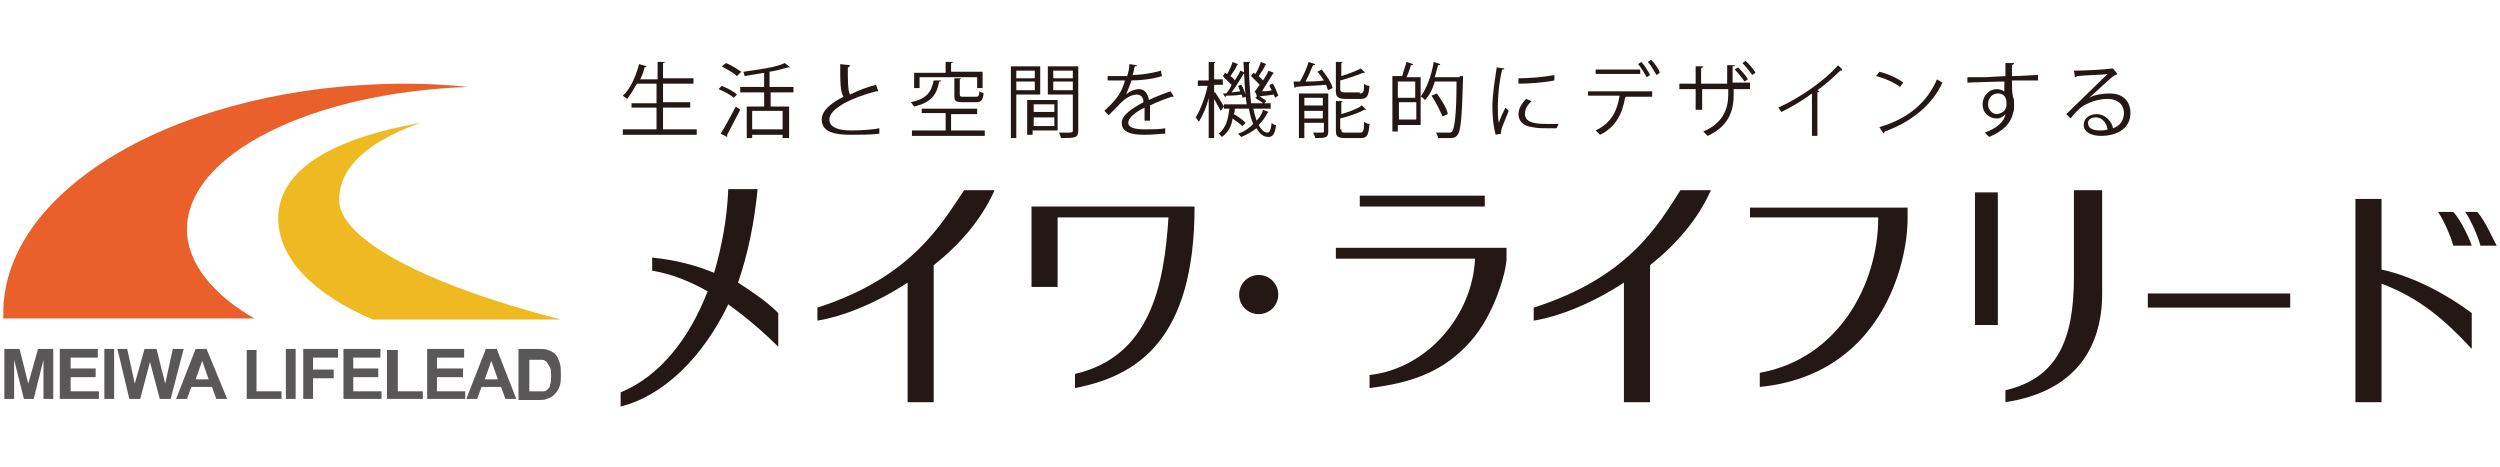 <?xml version="1.0" encoding="utf-8"?>
<!-- Generator: Adobe Illustrator 19.1.0, SVG Export Plug-In . SVG Version: 6.00 Build 0)  -->
<svg version="1.1" id="レイヤー_1" xmlns="http://www.w3.org/2000/svg" xmlns:xlink="http://www.w3.org/1999/xlink" x="0px"
	 y="0px" width="230px" height="43px" viewBox="0 0 230 43" style="enable-background:new 0 0 230 43;" xml:space="preserve">
<style type="text/css">
	.st0{fill:#231815;}
	.st1{fill:#595758;}
	.st2{fill:#EA602A;}
	.st3{fill:#EFB922;}
</style>
<g>
	<path class="st0" d="M61,11.9h3.1v0.5h-6.8v-0.5h3.1v-2h-2.3V9.5h2.3V7.7h-1.8c-0.3,0.5-0.6,1-0.9,1.4c-0.1-0.1-0.3-0.2-0.4-0.3
		C58,8.2,58.5,7,58.8,5.9l0.7,0.2c0,0-0.1,0.1-0.2,0.1c-0.1,0.4-0.2,0.7-0.4,1.1h1.6V5.7l0.7,0c0,0-0.1,0.1-0.2,0.1v1.4h2.8v0.5H61
		v1.7h2.5v0.5H61V11.9z"/>
	<path class="st0" d="M66.4,7.9c0.5,0.2,1.1,0.5,1.4,0.8L67.5,9c-0.3-0.3-0.9-0.6-1.4-0.8L66.4,7.9z M66.3,12.3
		c0.4-0.6,0.9-1.6,1.4-2.5l0.4,0.3c-0.4,0.8-0.9,1.7-1.2,2.3c0,0,0,0.1,0,0.1c0,0,0,0.1,0,0.1L66.3,12.3z M66.8,5.8
		c0.5,0.2,1.1,0.6,1.4,0.8L67.8,7c-0.3-0.3-0.9-0.6-1.4-0.9L66.8,5.8z M73.1,8.5h-2.2v1.3h1.7v2.9H72v-0.3h-2.8v0.3h-0.5V9.8h1.6
		V8.5h-2.2V8h2.2V6.7c-0.6,0.1-1.2,0.2-1.8,0.3c0-0.1-0.1-0.3-0.1-0.4c1.4-0.2,3-0.4,3.8-0.8l0.5,0.4c0,0,0,0-0.2,0
		c-0.4,0.1-1,0.3-1.7,0.4V8h2.2V8.5z M72,10.2h-2.8v1.7H72V10.2z"/>
	<path class="st0" d="M80.8,8.4C80.8,8.4,80.7,8.4,80.8,8.4c-0.1,0-0.2,0-0.2,0C78.3,9,76.3,10,76.3,11c0,0.7,0.8,1,2,1
		c1.2,0,2.1-0.1,2.6-0.2l0,0.5c-0.7,0.1-1.8,0.1-2.7,0.1c-1.5,0-2.6-0.3-2.6-1.4c0-0.8,0.8-1.5,2-2.1c-0.3-0.5-0.3-1.3-0.3-3L78.2,6
		c0,0.1-0.1,0.2-0.2,0.2c0,1.3,0,2.1,0.2,2.5C79,8.3,79.8,8,80.6,7.8L80.8,8.4z"/>
	<path class="st0" d="M86.6,7.4c0,0.1-0.1,0.1-0.2,0.1c-0.2,1.1-0.6,1.9-2.3,2.3c-0.1-0.1-0.2-0.3-0.3-0.4c1.5-0.3,1.9-1,2.1-2
		L86.6,7.4z M87.5,10.4V12h3.1v0.5h-6.7V12H87v-1.6h-2.2V10h5.1v0.5H87.5z M84.6,7.1v1h-0.5V6.7H87V5.7l0.7,0c0,0-0.1,0.1-0.2,0.1
		v0.8h2.9v1.5h-0.5v-1H84.6z M87.8,7.2l0.6,0c0,0,0,0.1-0.1,0.1v1.4c0,0.2,0.1,0.2,0.4,0.2h1.1c0.2,0,0.3-0.1,0.3-0.5
		c0.1,0.1,0.3,0.1,0.4,0.2c-0.1,0.6-0.2,0.8-0.7,0.8h-1.2c-0.7,0-0.8-0.1-0.8-0.6V7.2z"/>
	<path class="st0" d="M95.7,8.7h-2.2v4H93V6.1h2.7V8.7z M95.2,6.5h-1.7v0.7h1.7V6.5z M93.5,8.3h1.7V7.5h-1.7V8.3z M97.4,12h-2.4v0.4
		h-0.5V9.2h2.8V12z M97,9.6h-1.9v0.7H97V9.6z M95.1,11.6H97v-0.8h-1.9V11.6z M99.2,6.1V12c0,0.7-0.3,0.7-1.6,0.7
		c0-0.1-0.1-0.4-0.2-0.5c0.2,0,0.5,0,0.7,0c0.5,0,0.6,0,0.6-0.2V8.7h-2.3V6.1H99.2z M98.7,6.5h-1.8v0.7h1.8V6.5z M96.9,8.3h1.8V7.5
		h-1.8V8.3z"/>
	<path class="st0" d="M108,8.9C108,8.9,108,9,108,8.9c-0.1,0-0.1,0-0.2,0c-0.6,0.2-1.4,0.5-2,0.8c0,0.2,0,0.4,0,0.6
		c0,0.2,0,0.5,0,0.8l-0.5,0c0-0.3,0-0.6,0-0.9c0-0.1,0-0.2,0-0.3c-0.8,0.4-1.5,0.9-1.5,1.4c0,0.4,0.5,0.6,1.5,0.6
		c0.7,0,1.4,0,1.9-0.1l0,0.5c-0.4,0-1.1,0.1-1.9,0.1c-1.4,0-2.1-0.3-2.1-1.1c0-0.7,0.9-1.3,2-1.9c0-0.5-0.3-0.7-0.6-0.7
		c-0.5,0-1.1,0.3-1.8,1.1c-0.2,0.2-0.5,0.5-0.8,0.8l-0.4-0.4c0.7-0.7,1.5-1.3,1.9-2.8l-0.4,0h-1.2V7c0.5,0,1,0,1.3,0l0.5,0
		c0.1-0.3,0.2-0.7,0.2-1.1l0.7,0.1c0,0.1-0.1,0.1-0.2,0.1c-0.1,0.3-0.1,0.6-0.2,0.8c0.5,0,1.6-0.1,2.6-0.4l0.1,0.5
		c-0.9,0.3-2.1,0.4-2.8,0.4c-0.2,0.6-0.4,1-0.5,1.3h0c0.3-0.3,0.8-0.5,1.2-0.5c0.5,0,0.8,0.4,0.9,1c0.6-0.3,1.4-0.6,2-0.8L108,8.9z"
		/>
	<path class="st0" d="M111.8,8.5c0.2,0.3,0.7,1.1,0.8,1.3l-0.3,0.4c-0.1-0.2-0.4-0.7-0.6-1.1v3.6h-0.5V9c-0.2,0.9-0.6,1.7-0.9,2.2
		c-0.1-0.1-0.2-0.3-0.3-0.4c0.4-0.6,0.9-1.9,1.1-2.9h-0.9V7.4h1V5.7l0.6,0c0,0,0,0.1-0.1,0.1v1.5h0.8v0.5h-0.8V8.5z M115.3,10
		c0.1,0.4,0.2,0.8,0.3,1.1c0.3-0.3,0.5-0.6,0.6-1l0.5,0.2c0,0-0.1,0.1-0.1,0.1c-0.2,0.4-0.5,0.8-0.8,1.1c0.2,0.4,0.5,0.7,0.8,0.7
		c0.2,0,0.3-0.2,0.4-0.9c0.1,0.1,0.2,0.2,0.4,0.2c-0.1,0.8-0.3,1.1-0.7,1.1c-0.5,0-0.8-0.3-1.1-0.8c-0.4,0.3-0.9,0.6-1.4,0.8
		c-0.1-0.1-0.2-0.2-0.3-0.3c0.6-0.2,1-0.5,1.4-0.9c-0.2-0.4-0.3-0.9-0.4-1.4h-1.3c0,0.2,0,0.3-0.1,0.5c0.4,0.2,0.8,0.5,1.1,0.8
		l-0.3,0.3c-0.2-0.2-0.5-0.4-0.9-0.7c-0.1,0.7-0.4,1.3-1,1.7c-0.1-0.1-0.2-0.3-0.3-0.3c0.7-0.5,0.9-1.4,1-2.3h-0.5V9.6h2.1
		c-0.2-1.1-0.2-2.4-0.3-3.9l0.6,0c0,0,0,0.1-0.1,0.1c0,1.4,0.1,2.7,0.2,3.7h1.1c-0.2-0.2-0.5-0.3-0.7-0.5l0.2-0.2
		c0.3,0.1,0.7,0.4,0.8,0.5l-0.2,0.2h0.6V10H115.3z M112.5,8.6l0.3,0c0.2-0.2,0.4-0.5,0.5-0.8c-0.2-0.2-0.5-0.5-0.8-0.8l0.2-0.3
		c0.1,0,0.1,0.1,0.2,0.1c0.2-0.3,0.4-0.8,0.5-1.1l0.5,0.2c0,0-0.1,0.1-0.1,0.1c-0.1,0.3-0.4,0.7-0.6,1c0.1,0.1,0.3,0.2,0.4,0.4
		c0.2-0.3,0.4-0.6,0.5-0.9l0.5,0.2c0,0-0.1,0.1-0.2,0.1c-0.3,0.5-0.7,1.2-1.1,1.7l0.8-0.1c-0.1-0.2-0.1-0.3-0.2-0.5l0.3-0.1
		c0.2,0.3,0.4,0.8,0.4,1.1l-0.3,0.1c0-0.1,0-0.2-0.1-0.3c-0.5,0.1-1,0.1-1.4,0.1c0,0.1,0,0.1-0.1,0.1L112.5,8.6z M115.4,8.5
		c0.1-0.2,0.3-0.4,0.5-0.7c-0.2-0.2-0.5-0.5-0.8-0.8l0.2-0.3l0.2,0.1c0.2-0.3,0.4-0.8,0.5-1.1l0.5,0.2c0,0-0.1,0.1-0.1,0.1
		c-0.1,0.3-0.4,0.7-0.6,1c0.1,0.1,0.3,0.3,0.4,0.4c0.2-0.3,0.4-0.6,0.5-0.9l0.5,0.2c0,0-0.1,0.1-0.1,0.1c-0.3,0.5-0.7,1.1-1,1.6
		c0.3,0,0.6,0,0.9-0.1c-0.1-0.2-0.2-0.3-0.2-0.5l0.3-0.1c0.2,0.3,0.4,0.8,0.5,1.1l-0.3,0.2c0-0.1-0.1-0.2-0.1-0.3
		c-0.5,0.1-1.1,0.1-1.4,0.2c0,0.1-0.1,0.1-0.1,0.1l-0.2-0.5L115.4,8.5z"/>
	<path class="st0" d="M121,5.9c0,0.1-0.1,0.1-0.2,0.1c-0.2,0.4-0.4,1-0.7,1.5c0.5,0,1.1,0,1.7-0.1c-0.2-0.3-0.4-0.6-0.6-0.8l0.4-0.2
		c0.4,0.5,0.9,1.2,1,1.7l-0.4,0.2c-0.1-0.1-0.1-0.3-0.2-0.5c-1,0.1-2.1,0.1-2.8,0.2c0,0.1-0.1,0.1-0.1,0.1L119,7.5l0.6,0
		c0.3-0.5,0.6-1.2,0.8-1.8L121,5.9z M122.2,8.6v3.5c0,0.6-0.3,0.6-1.2,0.6c0-0.1-0.1-0.3-0.2-0.5c0.2,0,0.4,0,0.6,0
		c0.3,0,0.4,0,0.4-0.1v-0.8H120v1.4h-0.5V8.6H122.2z M121.7,9H120v0.7h1.7V9z M120,10.9h1.7v-0.7H120V10.9z M125.1,8.6
		c0.3,0,0.4-0.1,0.4-0.9c0.1,0.1,0.3,0.2,0.5,0.2c-0.1,0.9-0.2,1.2-0.8,1.2h-1.4c-0.7,0-0.9-0.2-0.9-0.7V5.7l0.6,0
		c0,0.1,0,0.1-0.1,0.1v1.2c0.7-0.2,1.4-0.5,1.8-0.7l0.4,0.4c0,0,0,0-0.1,0c0,0,0,0-0.1,0c-0.5,0.2-1.3,0.5-2.1,0.7v0.8
		c0,0.2,0.1,0.3,0.4,0.3H125.1z M123.4,11.9c0,0.3,0.1,0.3,0.4,0.3h1.3c0.3,0,0.4-0.1,0.4-1c0.1,0.1,0.3,0.2,0.5,0.2
		c-0.1,1-0.2,1.3-0.8,1.3h-1.4c-0.7,0-0.9-0.1-0.9-0.7V9.3l0.6,0c0,0.1,0,0.1-0.1,0.1v1.1c0.7-0.2,1.5-0.5,1.9-0.8l0.4,0.4
		c0,0,0,0-0.1,0c0,0,0,0-0.1,0c-0.5,0.3-1.4,0.6-2.2,0.8V11.9z"/>
	<path class="st0" d="M129,7c0.1-0.4,0.3-0.9,0.4-1.3l0.6,0.2c0,0.1-0.1,0.1-0.2,0.1c-0.1,0.3-0.2,0.7-0.4,1.1h1.3v4.4h-2.1v0.6
		h-0.5V7H129z M130.2,7.5h-1.6V9h1.6V7.5z M128.7,11h1.6V9.4h-1.6V11z M134.3,7l0.3,0c0,0,0,0.1,0,0.2c-0.1,3.6-0.2,4.8-0.5,5.2
		c-0.2,0.3-0.4,0.3-0.9,0.3c-0.2,0-0.6,0-0.9,0c0-0.1-0.1-0.4-0.2-0.5c0.5,0,1,0,1.2,0c0.1,0,0.2,0,0.3-0.1c0.2-0.3,0.4-1.4,0.4-4.6
		H132c-0.2,0.7-0.5,1.3-0.9,1.7c-0.1-0.1-0.3-0.3-0.4-0.3c0.5-0.7,1-1.9,1.2-3.2l0.6,0.2c0,0.1-0.1,0.1-0.2,0.1
		c-0.1,0.4-0.2,0.7-0.3,1.1H134.3z M132.2,8.6c0.4,0.6,0.9,1.3,1,1.9l-0.5,0.2c-0.2-0.5-0.6-1.3-1-1.9L132.2,8.6z"/>
	<path class="st0" d="M138.4,6.3c0,0.1-0.1,0.1-0.2,0.1c-0.3,1.2-0.4,2.6-0.4,3.4c0,0.6,0,1.1,0.1,1.5c0.1-0.4,0.5-1.2,0.6-1.4
		l0.3,0.3c-0.3,0.8-0.5,1.2-0.6,1.5c0,0.1-0.1,0.2-0.1,0.4c0,0.1,0,0.2,0,0.2l-0.5,0.1c-0.2-0.7-0.3-1.6-0.3-2.6
		c0-1,0.2-2.3,0.4-3.6L138.4,6.3z M143.2,11.8c-0.3,0-0.5,0-0.8,0c-0.5,0-1,0-1.4-0.1c-0.9-0.1-1.3-0.6-1.3-1.2c0-0.5,0.3-1,0.7-1.4
		l0.5,0.2c-0.4,0.4-0.6,0.7-0.6,1.2c0,0.9,1.3,0.9,2.1,0.9c0.3,0,0.6,0,1,0L143.2,11.8z M139.7,7.2c1,0,2.3-0.1,3.3-0.3l0,0.5
		c-0.9,0.2-2.4,0.3-3.3,0.3L139.7,7.2z"/>
	<path class="st0" d="M152,8.9h-2.5l0.1,0c0,0-0.1,0.1-0.1,0.1c-0.2,1.3-0.8,2.7-2.3,3.4c-0.1-0.1-0.3-0.3-0.4-0.4
		c1.5-0.7,2-1.9,2.2-3.2h-2.9V8.4h5.9V8.9z M150.9,6.8h-4.1V6.4h4.1V6.8z M151,5.7c0.3,0.3,0.6,0.8,0.8,1.2l-0.3,0.2
		c-0.2-0.3-0.5-0.9-0.8-1.2L151,5.7z M151.9,5.5c0.3,0.3,0.7,0.8,0.8,1.2l-0.3,0.2c-0.2-0.3-0.5-0.9-0.8-1.2L151.9,5.5z"/>
	<path class="st0" d="M161.1,8.2h-1.6v0.5c0,1.4-0.4,2.9-2.4,3.8c-0.1-0.1-0.3-0.3-0.4-0.4c1.9-0.8,2.3-2.2,2.3-3.4V8.2h-2.4v1.9
		H156V8.2h-1.5V7.7h1.5V6.1l0.7,0c0,0.1-0.1,0.1-0.2,0.2v1.4h2.4V6l0.7,0c0,0.1-0.1,0.1-0.2,0.1v1.5h1.6V8.2z M159.9,6.2
		c0.3,0.3,0.7,0.7,0.9,1.1l-0.3,0.2c-0.2-0.3-0.6-0.8-0.9-1.1L159.9,6.2z M160.6,5.6c0.3,0.3,0.7,0.7,0.9,1.1l-0.3,0.2
		c-0.2-0.3-0.6-0.8-0.9-1.1L160.6,5.6z"/>
	<path class="st0" d="M169.5,6.4c0,0-0.1,0.1-0.1,0.1c0,0,0,0-0.1,0c-0.6,0.6-1.4,1.3-2.1,1.8c0.1,0,0.1,0.1,0.2,0.1
		c0,0-0.1,0.1-0.2,0.1v4h-0.5V8.6c-0.8,0.6-1.8,1.2-2.8,1.7c-0.1-0.1-0.2-0.3-0.3-0.4c2-0.9,4.3-2.5,5.5-3.9L169.5,6.4z"/>
	<path class="st0" d="M172.9,6.6c0.8,0.2,1.7,0.6,2.2,1L174.8,8c-0.5-0.4-1.4-0.8-2.2-1L172.9,6.6z M172.9,11.7
		c2.7-0.8,4.4-2.3,5.3-4.4c0.2,0.1,0.3,0.2,0.5,0.3c-0.9,2-2.8,3.6-5.3,4.5c0,0.1-0.1,0.1-0.1,0.2L172.9,11.7z"/>
	<path class="st0" d="M184.5,7c0-0.2,0-1,0-1.2l0.8,0c0,0.1-0.1,0.1-0.2,0.2c0,0.1,0,0.2,0,1c0.9,0,1.9-0.1,2.4-0.1v0.5
		c-0.6,0-1.5,0-2.4,0c0,0.6,0,1.1,0.1,1.5c0.1,0.2,0.1,0.5,0.1,0.8c0,0.2,0,0.5-0.1,0.7c-0.2,0.9-0.8,1.6-2.2,2.2
		c-0.1-0.1-0.3-0.3-0.4-0.4c1.1-0.4,1.8-1,1.9-1.7h0c-0.2,0.2-0.4,0.4-0.8,0.4c-0.7,0-1.3-0.5-1.3-1.3c0-0.8,0.6-1.4,1.3-1.4
		c0.3,0,0.5,0.1,0.7,0.2c0-0.1,0-0.6,0-0.9c-0.8,0-3.1,0.1-3.4,0.1l0-0.5l1.7,0L184.5,7z M184.6,9.6c0-0.3,0-1-0.8-1
		c-0.5,0-0.9,0.4-0.9,1c0,0.5,0.4,0.9,0.8,0.9C184.4,10.4,184.6,10,184.6,9.6"/>
	<path class="st0" d="M192.2,9c0.5-0.3,1.3-0.4,1.9-0.4c1.2,0,1.9,0.7,1.9,1.8c0,1.4-1.2,2.1-2.7,2.1c-1,0-1.6-0.4-1.6-1
		c0-0.6,0.5-1,1.2-1c0.8,0,1.4,0.7,1.5,1.3c0.6-0.2,1-0.7,1-1.4c0-0.8-0.6-1.3-1.5-1.3c-1.1,0-2.2,0.5-2.7,1
		c-0.2,0.2-0.5,0.5-0.7,0.8l-0.4-0.4c0.7-0.7,2.8-2.7,3.8-3.7c-0.4,0.1-1.9,0.1-2.8,0.2c0,0-0.1,0.1-0.2,0.1l-0.1-0.6
		c1,0,2.9-0.1,3.5-0.2l0.1,0l0.4,0.5c0,0-0.1,0.1-0.2,0.1C194.2,7.1,192.8,8.5,192.2,9L192.2,9z M193.2,12c0.2,0,0.5,0,0.7-0.1
		c-0.1-0.6-0.5-1.1-1.1-1.1c-0.4,0-0.7,0.2-0.7,0.5C192.1,11.9,192.7,12,193.2,12"/>
	<polygon class="st1" points="0.4,36.7 0.4,32.1 1.8,32.1 2.6,35.3 3.5,32.1 4.9,32.1 4.9,36.7 4,36.7 4,33.1 3.1,36.7 2.2,36.7 
		1.3,33.1 1.3,36.7 	"/>
	<polygon class="st1" points="5.5,36.7 5.5,32.1 9,32.1 9,32.9 6.5,32.9 6.5,33.9 8.8,33.9 8.8,34.7 6.5,34.7 6.5,36 9.1,36 
		9.1,36.7 	"/>
	<rect x="9.6" y="32.1" class="st1" width="0.9" height="4.6"/>
	<polygon class="st1" points="11.9,36.7 10.8,32.1 11.7,32.1 12.4,35.3 13.3,32.1 14.4,32.1 15.2,35.3 15.9,32.1 16.9,32.1 
		15.7,36.7 14.7,36.7 13.8,33.3 12.9,36.7 	"/>
	<path class="st1" d="M20.9,36.7h-1l-0.4-1.1h-1.9l-0.4,1.1h-1l1.8-4.6h1L20.9,36.7z M19.2,34.9l-0.6-1.7l-0.6,1.7H19.2z"/>
	<polygon class="st1" points="22.7,36.7 22.7,32.2 23.6,32.2 23.6,36 25.9,36 25.9,36.7 	"/>
	<rect x="26.3" y="32.1" class="st1" width="0.9" height="4.6"/>
	<polygon class="st1" points="27.9,36.7 27.9,32.1 31.1,32.1 31.1,32.9 28.8,32.9 28.8,34 30.7,34 30.7,34.8 28.8,34.8 28.8,36.7 	
		"/>
	<polygon class="st1" points="31.6,36.7 31.6,32.1 35,32.1 35,32.9 32.5,32.9 32.5,33.9 34.8,33.9 34.8,34.7 32.5,34.7 32.5,36 
		35.1,36 35.1,36.7 	"/>
	<polygon class="st1" points="35.6,36.7 35.6,32.2 36.6,32.2 36.6,36 38.9,36 38.9,36.7 	"/>
	<polygon class="st1" points="39.3,36.7 39.3,32.1 42.7,32.1 42.7,32.9 40.2,32.9 40.2,33.9 42.6,33.9 42.6,34.7 40.2,34.7 40.2,36 
		42.8,36 42.8,36.7 	"/>
	<path class="st1" d="M47.5,36.7h-1l-0.4-1.1h-1.8l-0.4,1.1h-1l1.8-4.6h1L47.5,36.7z M45.8,34.9l-0.6-1.7l-0.6,1.7H45.8z"/>
	<path class="st1" d="M47.8,32.1h1.7c0.4,0,0.7,0,0.9,0.1c0.3,0.1,0.5,0.2,0.7,0.4c0.2,0.2,0.3,0.5,0.4,0.8c0.1,0.3,0.1,0.7,0.1,1.1
		c0,0.4,0,0.7-0.1,1c-0.1,0.3-0.3,0.6-0.5,0.8c-0.2,0.2-0.4,0.3-0.7,0.4c-0.2,0.1-0.5,0.1-0.8,0.1h-1.8V32.1z M48.7,32.9V36h0.7
		c0.3,0,0.4,0,0.6,0c0.2,0,0.3-0.1,0.4-0.2c0.1-0.1,0.2-0.2,0.2-0.4c0.1-0.2,0.1-0.5,0.1-0.8c0-0.4,0-0.6-0.1-0.8
		c-0.1-0.2-0.2-0.3-0.3-0.5c-0.1-0.1-0.3-0.2-0.4-0.2c-0.1,0-0.4,0-0.8,0H48.7z"/>
	<path class="st2" d="M17.2,21.1c0-6.9,11.4-12.6,25.9-13.1c-1.9-0.2-3.8-0.3-5.8-0.3c-20.4,0-37,9.5-37,21.1c0,0.2,0,0.3,0,0.5
		h23.1C19.6,27.1,17.2,24.2,17.2,21.1"/>
	<path class="st3" d="M31.2,18.4c0-3.6,3.8-5.8,7.5-7.1c-7.9,1.4-13.1,4.2-13.1,8.8c0,3.7,3.3,7,8.7,9.3h17.3
		C38.8,26.1,31.2,21.9,31.2,18.4"/>
	<path class="st0" d="M224.3,19.5c0.5,0.7,1.2,2.3,1.4,3.1h1.7c-0.1-0.4-1-2.4-1.7-3.1H224.3z"/>
	<path class="st0" d="M227.9,19.5h-1.1c0.5,0.7,1.2,2.3,1.4,3.1h1.5C229.5,22.3,228.6,20.2,227.9,19.5"/>
	<path class="st0" d="M219.1,18.3h-2.4V37h2.4V26.1c3.5,1.3,5.9,3.4,8.3,6v-3.3c-2.4-1.8-5.5-3.4-8.3-4V18.3z"/>
	<path class="st0" d="M161,20h11.8c0,6.2-3.7,13-10.9,14.3v1.3c11.1-1.1,13.6-11.2,13.6-15.5v-1H161V20z"/>
	<rect x="197.6" y="27" class="st0" width="13.1" height="1.3"/>
	<rect x="181.7" y="17.7" class="st0" width="2.1" height="12.2"/>
	<path class="st0" d="M190.8,23.5c0,0,0,1.7,0,2c0,5.7-1.5,9.3-6.3,10.4v1.1c6.6-1,8.9-5.2,8.9-10v-3.5v-6h-2.6V23.5z"/>
	<path class="st0" d="M75.2,28.3v1.2c2.4-0.4,5.4-1.6,8.3-3.5V37h2.4V24.4c2.4-1.9,4.4-4.2,5.6-6.9h-2.8
		C86.6,20.6,83.9,25.5,75.2,28.3"/>
	<path class="st0" d="M107.4,19H97.2h-1.1h-1.2v7.4h2.4V20h10.2c-0.4,6.3-1.7,12.8-8.6,14.4v1.3c5.7-1.1,11-4.4,11-16.7H107.4
		L107.4,19z"/>
	<path class="st0" d="M115.8,25.3c-1,0-1.8,0.8-1.8,1.8c0,1,0.8,1.8,1.8,1.8c1,0,1.8-0.8,1.8-1.8C117.6,26.1,116.8,25.3,115.8,25.3"
		/>
	<path class="st0" d="M69.7,17.4H67c-0.1,2.7-0.6,5.3-1.3,7.7c-1.7-0.7-3.6-1.2-5.7-1.4v1.2c1.8,0.3,3.5,1,5.1,1.9
		c-1.7,4.4-4.4,7.8-8,9.3v1.3c4-1,7.6-4.6,9.9-9.4c1.8,1.3,3.4,2.7,4.6,3.9v-3.1c-1-1-2.3-1.9-3.7-2.8
		C68.8,23.4,69.4,20.5,69.7,17.4"/>
	<rect x="125.1" y="18" class="st0" width="11.5" height="1"/>
	<path class="st0" d="M122.9,23.8h12.8c-0.2,5.1-4.3,10.1-9.7,10.7v1.2c4.1-0.5,6.9-1.6,9.3-4.3c2.3-2.6,3.3-6.6,3.3-7.6v-1h-15.7
		V23.8z"/>
	<path class="st0" d="M141.1,28.3v1.2c2.4-0.4,5.4-1.6,8.3-3.5V37h2.4V24.4c2.4-1.9,4.4-4.2,5.6-6.9h-2.8
		C152.6,20.6,149.9,25.5,141.1,28.3"/>
</g>
</svg>
